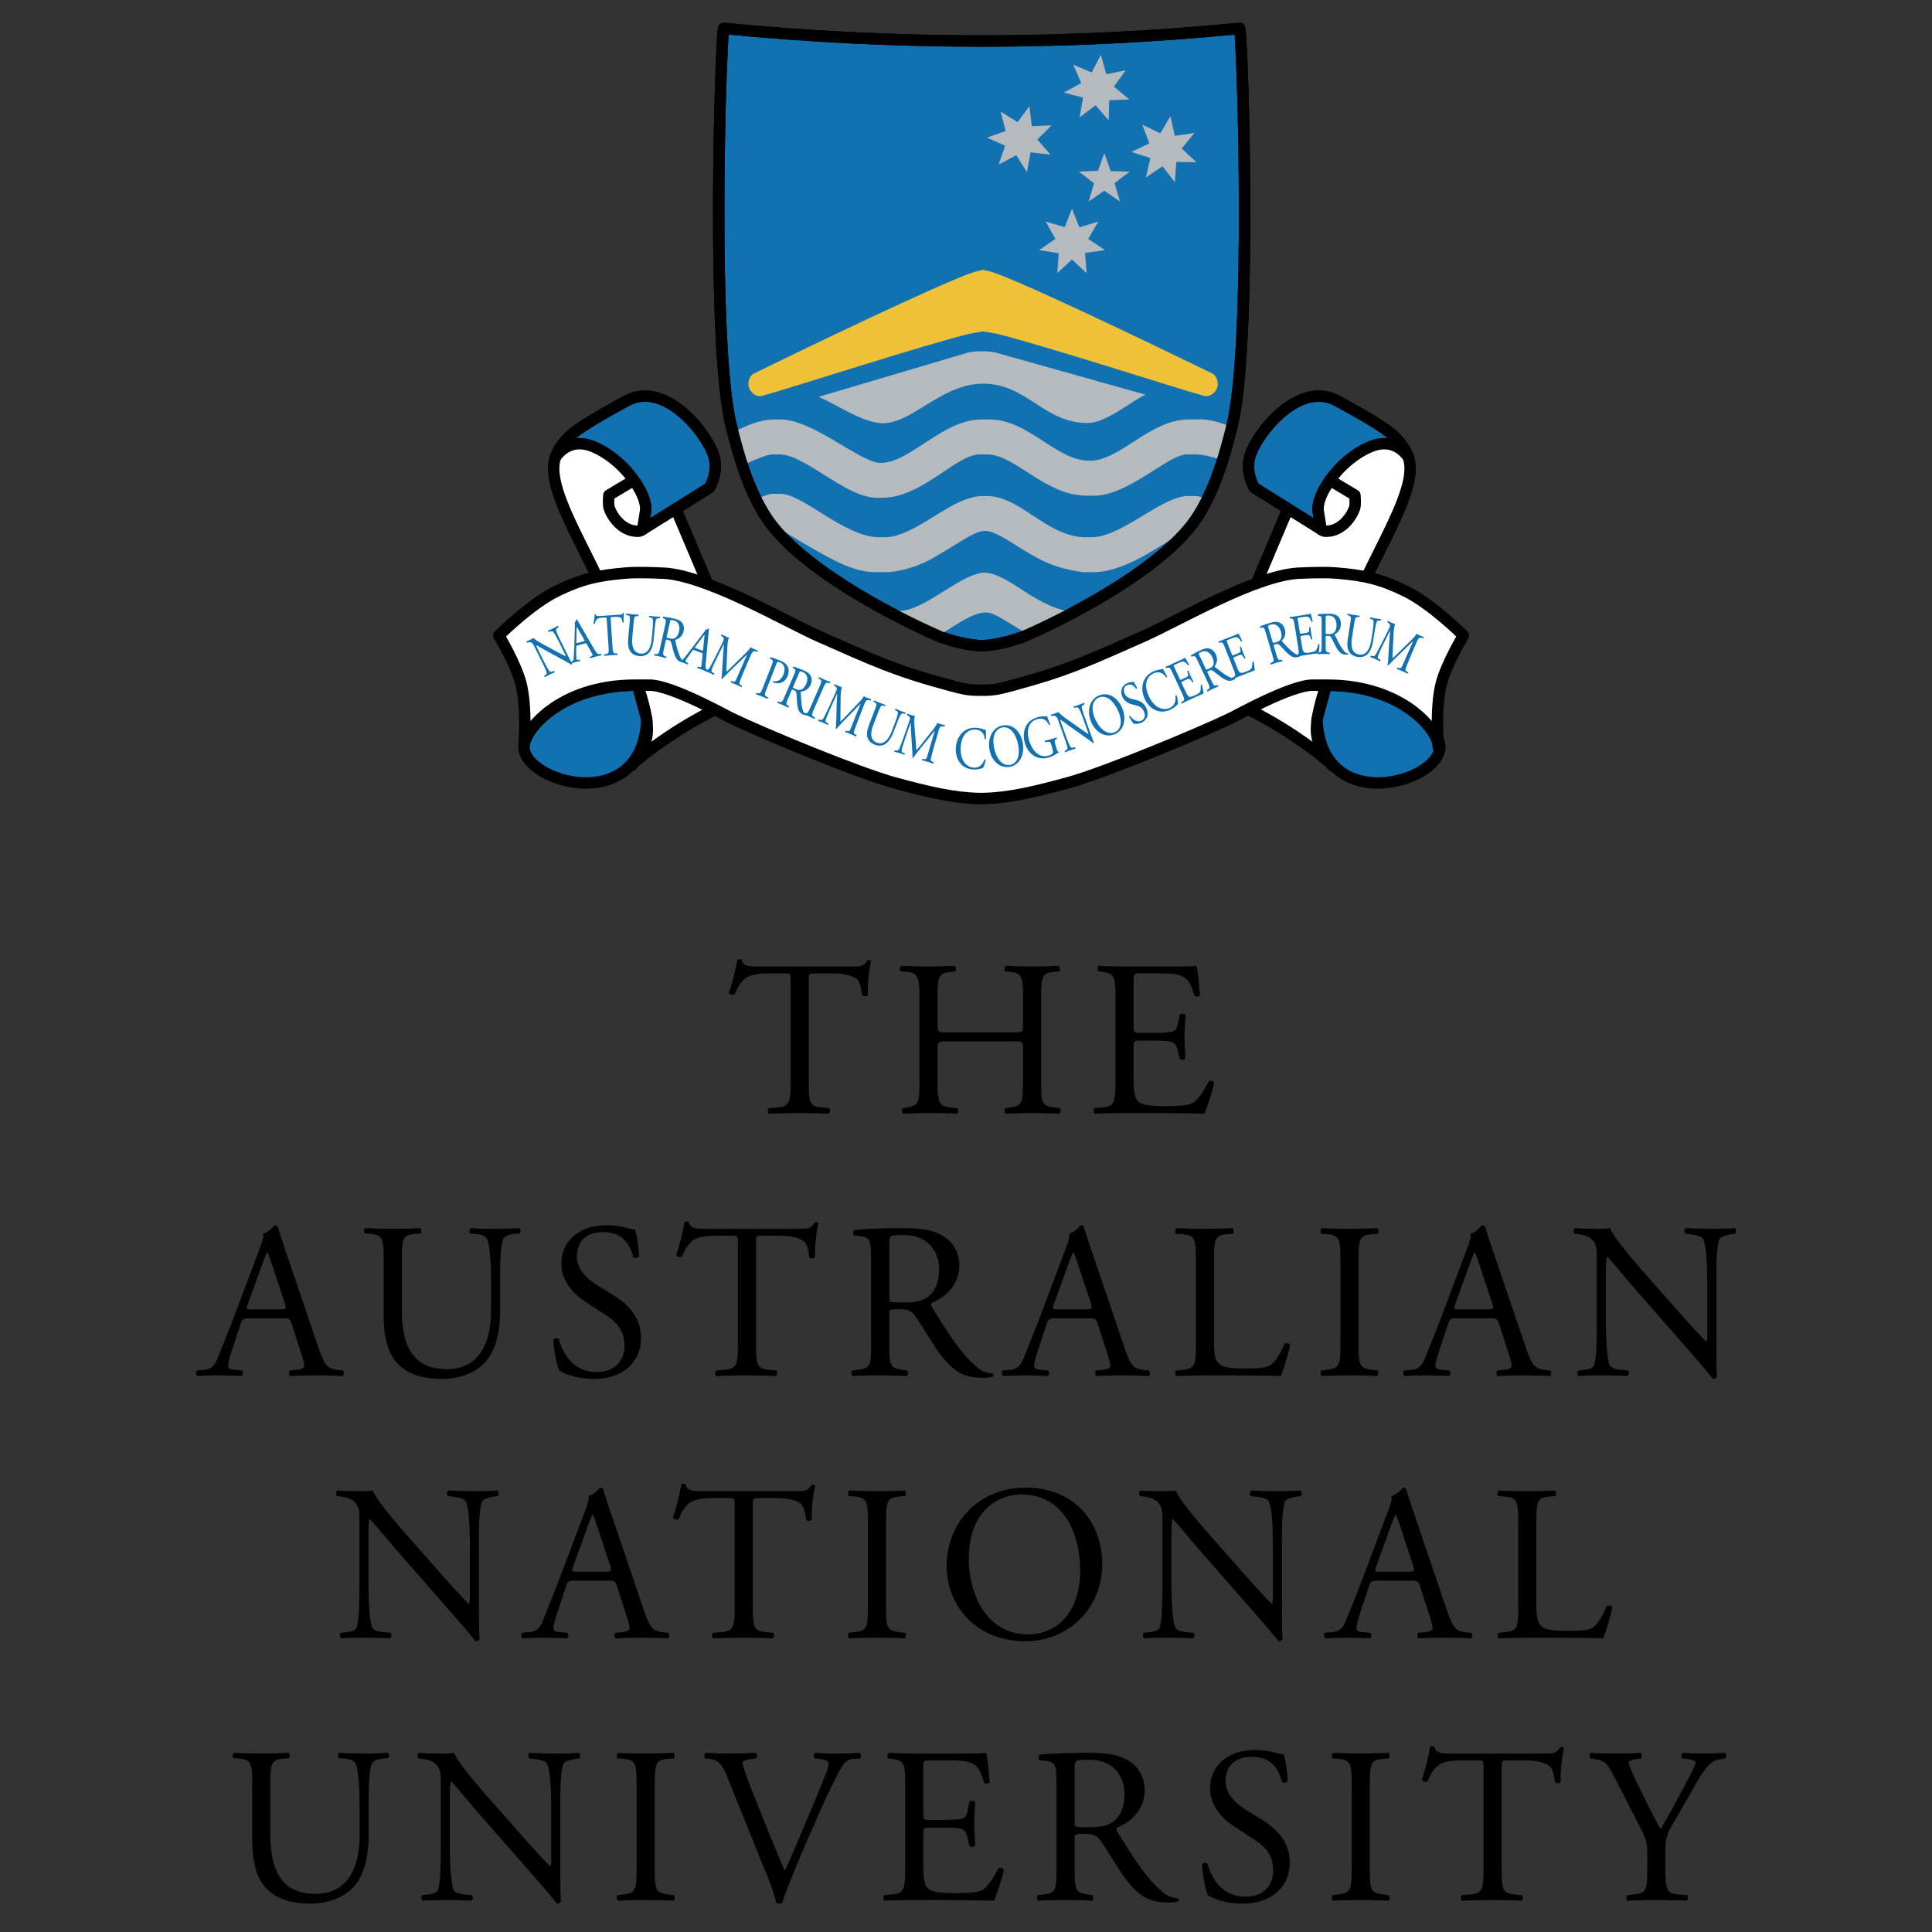 <svg xmlns="http://www.w3.org/2000/svg" width="2500" height="2500" viewBox="0 0 192.756 192.756"><rect x="0" y="0" width="192.756" height="192.756" fill="#333333" stroke="none"/><path fill-rule="evenodd" clip-rule="evenodd" fill="#fff" fill-opacity="0" d="M0 0h192.756v192.756H0V0z"/><path d="M80.696 107.725c0 2.326.044 2.637 1.325 2.77l.707.066c.132.088.088.486-.044.553-1.258-.043-2.009-.066-2.893-.066s-1.657.023-3.07.066c-.132-.066-.176-.443 0-.553l.796-.066c1.258-.111 1.369-.443 1.369-2.77v-9.9c0-.688 0-.709-.663-.709h-1.215c-.949 0-2.164.045-2.716.553-.53.488-.751.977-.994 1.529-.177.133-.486.021-.575-.156.354-.996.686-2.413.839-3.298.066-.045.354-.066.42 0 .132.708.861.685 1.877.685h8.943c1.192 0 1.391-.043 1.722-.619.11-.045.354-.022.397.065-.243.909-.397 2.702-.331 3.368-.088.176-.463.176-.574.045-.067-.555-.221-1.375-.552-1.619-.508-.375-1.347-.553-2.562-.553h-1.568c-.663 0-.641.021-.641.754v9.855h.003zM94.648 103.893c-1.06 0-1.104.045-1.104.709v3.123c0 2.326.11 2.637 1.347 2.77l.641.066c.133.088.088.486-.044.553a73.919 73.919 0 0 0-2.805-.066c-.95 0-1.7.045-2.561.066-.133-.066-.177-.42-.044-.553l.375-.066c1.237-.221 1.28-.443 1.28-2.77V99.75c0-2.324-.154-2.701-1.302-2.789l-.574-.045c-.133-.09-.089-.488.044-.553 1.082.021 1.832.064 2.782.064.862 0 1.613-.021 2.562-.064.132.064.177.463.044.553l-.419.045c-1.281.133-1.325.465-1.325 2.789v2.549c0 .686.044.709 1.104.709h6.314c1.061 0 1.105-.023 1.105-.709V99.75c0-2.324-.045-2.656-1.348-2.789l-.42-.045c-.133-.09-.088-.488.045-.553a58.96 58.96 0 0 0 2.672.064c.861 0 1.611-.021 2.605-.064.133.064.176.463.043.553l-.463.045c-1.281.133-1.324.465-1.324 2.789v7.975c0 2.326.043 2.613 1.324 2.77l.531.066c.131.088.088.486-.045.553a62.395 62.395 0 0 0-2.672-.066c-.906 0-1.701.023-2.672.066-.133-.066-.178-.42-.045-.553l.42-.066c1.348-.178 1.303-.443 1.348-2.77v-3.123c0-.664-.045-.709-1.105-.709h-6.314zM111.293 99.75c0-2.303-.043-2.635-1.348-2.789l-.352-.045c-.133-.09-.09-.488.043-.553a54.04 54.04 0 0 0 2.605.064h4.152c1.414 0 2.717 0 2.98-.064.133.375.266 1.971.354 2.945-.088.133-.441.178-.553.043-.33-1.041-.529-1.816-1.678-2.104-.463-.111-1.17-.133-2.141-.133h-1.59c-.664 0-.664.045-.664.887v4.43c0 .619.066.619.729.619h1.281c.928 0 1.611-.043 1.877-.133.266-.088.42-.221.529-.775l.178-.908c.111-.133.486-.133.574.023 0 .531-.088 1.395-.088 2.236 0 .797.088 1.641.088 2.127-.088.154-.463.154-.574.021l-.199-.863c-.088-.398-.242-.73-.684-.842-.311-.088-.84-.111-1.701-.111h-1.281c-.662 0-.729.023-.729.598v3.123c0 1.174.066 1.928.42 2.305.266.266.729.51 2.672.51 1.701 0 2.342-.088 2.826-.332.398-.223.994-.998 1.568-2.148.154-.111.463-.045.553.154-.154.775-.707 2.48-.994 3.078a273.18 273.18 0 0 0-5.918-.066h-1.988c-.949 0-1.699.023-3.002.066-.133-.066-.178-.42-.045-.553l.729-.066c1.26-.111 1.369-.443 1.369-2.77V99.75h.002zM29.099 132.082c-.155-.488-.244-.553-.906-.553h-3.335c-.552 0-.685.064-.838.529l-.773 2.326c-.331.998-.485 1.596-.485 1.84 0 .266.11.398.64.441l.729.066c.154.111.154.465-.044.555-.574-.045-1.259-.045-2.297-.066-.729 0-1.523.045-2.12.066-.132-.09-.176-.443-.044-.555l.729-.066c.53-.043 1.016-.287 1.325-1.084.397-1.02 1.016-2.459 1.943-4.939l2.252-5.98c.309-.797.442-1.219.375-1.572.53-.156.906-.555 1.148-.842.132 0 .287.043.331.199.288.975.641 1.992.972 2.967l3.025 8.904c.64 1.906.927 2.238 1.877 2.348l.597.066c.154.111.11.465 0 .555a50.486 50.486 0 0 0-2.673-.066c-1.06 0-1.898.045-2.539.066-.176-.09-.199-.443-.044-.555l.64-.066c.463-.043.772-.176.772-.398 0-.244-.11-.641-.287-1.174l-.97-3.012zm-4.373-1.971c-.177.508-.155.531.464.531h2.716c.641 0 .685-.09.485-.688l-1.192-3.609c-.177-.531-.375-1.131-.508-1.396h-.044c-.066.111-.287.643-.53 1.307l-1.391 3.855zM48.993 128.162c0-1.375-.044-3.922-.42-4.586-.154-.266-.552-.42-1.104-.465l-.552-.045c-.132-.154-.088-.441.044-.531.839.045 1.656.066 2.518.066.927 0 1.523-.021 2.318-.066.177.111.155.398.044.531l-.53.045c-.552.045-.994.244-1.104.531-.332.73-.31 3.279-.31 4.52v2.502c0 1.928-.309 3.965-1.546 5.295-.949 1.041-2.583 1.615-4.218 1.615-1.523 0-3.047-.287-4.129-1.217-1.17-.975-1.722-2.592-1.722-5.229v-5.227c0-2.305-.044-2.68-1.325-2.791l-.552-.045c-.132-.088-.088-.465.044-.531 1.104.045 1.855.066 2.738.066.905 0 1.634-.021 2.717-.066.132.066.176.443.043.531l-.529.045c-1.281.111-1.326.486-1.326 2.791v4.783c0 3.568 1.104 5.916 4.483 5.916 3.201 0 4.416-2.525 4.416-5.893v-2.545h.002zM59.255 137.574c-1.855 0-3.025-.574-3.445-.818-.265-.488-.552-2.061-.596-3.102.11-.154.441-.199.529-.066.331 1.129 1.237 3.301 3.799 3.301 1.854 0 2.76-1.219 2.76-2.547 0-.975-.198-2.061-1.811-3.102l-2.098-1.373c-1.104-.73-2.384-1.994-2.384-3.811 0-2.104 1.634-3.809 4.504-3.809.685 0 1.48.109 2.054.287.288.066.596.133.773.133.199.531.397 1.771.397 2.703-.088.133-.441.199-.552.066-.288-1.064-.884-2.504-3.004-2.504-2.164 0-2.627 1.439-2.627 2.459 0 1.285 1.06 2.193 1.877 2.725l1.766 1.107c1.392.863 2.761 2.148 2.761 4.252 0 2.439-1.832 4.099-4.703 4.099zM75.434 133.898c0 2.326.045 2.635 1.325 2.768l.707.066c.132.09.088.488-.045.555a75.845 75.845 0 0 0-2.893-.066c-.883 0-1.656.021-3.069.066-.133-.066-.176-.443 0-.555l.795-.066c1.259-.109 1.369-.441 1.369-2.768v-9.9c0-.688 0-.709-.663-.709h-1.214c-.949 0-2.164.045-2.716.553-.531.488-.751.975-.994 1.529-.177.133-.485.021-.574-.156.354-.996.685-2.414.839-3.299.066-.045.353-.068.419 0 .132.709.861.686 1.877.686h8.943c1.192 0 1.392-.045 1.723-.619.11-.045.354-.023.397.066-.243.908-.397 2.701-.331 3.365-.089.178-.464.178-.574.045-.066-.555-.221-1.373-.552-1.617-.508-.377-1.347-.553-2.562-.553h-1.567c-.663 0-.641.021-.641.752v9.857h.001zM86.913 125.947c0-2.105-.066-2.482-.972-2.592l-.707-.09c-.154-.109-.154-.465.022-.553 1.237-.111 2.76-.178 4.925-.178 1.369 0 2.672.111 3.688.664 1.06.555 1.833 1.551 1.833 3.102 0 2.104-1.656 3.256-2.761 3.699-.11.133 0 .355.111.531 1.766 2.857 2.936 4.629 4.438 5.893.375.332.928.576 1.523.619.109.045.133.223.021.311-.199.066-.551.111-.971.111-1.877 0-3.003-.555-4.571-2.791-.574-.82-1.48-2.348-2.165-3.346-.331-.486-.685-.709-1.567-.709-.994 0-1.038.023-1.038.488v2.791c0 2.326.043 2.592 1.324 2.768l.464.066c.132.111.088.488-.044.555a54.51 54.51 0 0 0-5.388 0c-.132-.066-.177-.398-.044-.555l.552-.066c1.281-.154 1.325-.441 1.325-2.768v-7.95h.002zm1.811 3.166c0 .398 0 .643.066.732.066.066.397.109 1.523.109.795 0 1.634-.088 2.275-.576.596-.465 1.104-1.24 1.104-2.746 0-1.75-1.082-3.41-3.533-3.41-1.369 0-1.435.088-1.435.709v5.182zM109.518 132.082c-.154-.488-.244-.553-.906-.553h-3.334c-.553 0-.684.064-.84.529l-.771 2.326c-.332.998-.486 1.596-.486 1.84 0 .266.111.398.641.441l.729.066c.154.111.154.465-.045.555-.574-.045-1.258-.045-2.295-.066-.73 0-1.525.045-2.121.066-.133-.09-.176-.443-.045-.555l.73-.066c.529-.043 1.016-.287 1.324-1.084.396-1.02 1.016-2.459 1.943-4.939l2.252-5.98c.309-.797.441-1.219.377-1.572.529-.156.904-.555 1.146-.842.133 0 .287.043.332.199.287.975.641 1.992.973 2.967l3.023 8.904c.641 1.906.928 2.238 1.877 2.348l.598.066c.154.111.109.465 0 .555a50.528 50.528 0 0 0-2.672-.066c-1.061 0-1.9.045-2.541.066-.176-.09-.197-.443-.043-.555l.641-.066c.463-.043.773-.176.773-.398 0-.244-.111-.641-.289-1.174l-.971-3.012zm-4.373-1.971c-.176.508-.154.531.465.531h2.715c.641 0 .686-.09.486-.688l-1.191-3.609c-.178-.531-.377-1.131-.508-1.396h-.045c-.066.111-.287.643-.529 1.307l-1.393 3.855zM119.314 125.924c0-2.326-.043-2.68-1.434-2.791l-.553-.043c-.133-.09-.088-.488.043-.555 1.238.045 1.988.066 2.871.066.861 0 1.613-.021 2.717-.066.133.066.176.465.045.555l-.531.043c-1.303.111-1.348.465-1.348 2.791v7.709c0 1.395.066 1.971.465 2.391.242.244.662.51 2.406.51 1.877 0 2.342-.088 2.695-.287.441-.266 1.016-1.062 1.457-2.193.133-.111.551-.021.551.133 0 .244-.617 2.504-.926 3.102-1.127-.045-3.225-.066-5.5-.066h-2.031c-.928 0-1.633.021-2.871.066-.131-.066-.176-.42-.043-.555l.662-.066c1.281-.133 1.324-.441 1.324-2.768v-7.976h.001zM133.732 125.969c0-2.348-.045-2.725-1.348-2.836l-.553-.043c-.131-.09-.088-.488.045-.555 1.105.045 1.855.066 2.783.066.883 0 1.635-.021 2.738-.066.133.066.176.465.043.555l-.551.043c-1.303.111-1.348.488-1.348 2.836v7.885c0 2.348.045 2.658 1.348 2.812l.551.066c.133.09.09.488-.043.555a62.817 62.817 0 0 0-2.738-.066c-.928 0-1.678.021-2.783.066-.133-.066-.176-.42-.045-.555l.553-.066c1.303-.154 1.348-.465 1.348-2.812v-7.885zM149.562 132.082c-.156-.488-.244-.553-.906-.553h-3.334c-.553 0-.686.064-.84.529l-.773 2.326c-.33.998-.484 1.596-.484 1.84 0 .266.109.398.641.441l.729.066c.154.111.154.465-.045.555-.574-.045-1.258-.045-2.297-.066-.729 0-1.523.045-2.119.066-.133-.09-.178-.443-.045-.555l.729-.066c.531-.043 1.016-.287 1.326-1.084.396-1.02 1.016-2.459 1.943-4.939l2.252-5.98c.309-.797.441-1.219.375-1.572.529-.156.906-.555 1.148-.842.133 0 .287.043.332.199.285.975.639 1.992.971 2.967l3.025 8.904c.641 1.906.928 2.238 1.877 2.348l.596.066c.156.111.111.465 0 .555a50.42 50.42 0 0 0-2.672-.066c-1.061 0-1.898.045-2.539.066-.178-.09-.199-.443-.045-.555l.641-.066c.465-.043.773-.176.773-.398 0-.244-.111-.641-.287-1.174l-.972-3.012zm-4.373-1.971c-.178.508-.154.531.463.531h2.717c.641 0 .684-.09.486-.688l-1.193-3.609c-.176-.531-.375-1.131-.508-1.396h-.043c-.066.111-.289.643-.531 1.307l-1.391 3.855zM171.24 133.455c0 .664 0 3.301.066 3.877-.045.133-.178.242-.42.242-.266-.377-.906-1.15-2.826-3.344l-5.123-5.848c-.598-.688-2.1-2.502-2.562-2.99h-.043c-.09.266-.111.775-.111 1.439v4.83c0 1.041.045 3.92.396 4.584.156.244.574.377 1.127.42l.686.066c.131.178.109.443-.045.555a54.931 54.931 0 0 0-2.584-.066c-.928 0-1.523.021-2.297.066-.154-.111-.176-.42-.043-.555l.596-.066c.508-.043.861-.199.971-.441.311-.797.287-3.5.287-4.562v-6.402c0-.621-.021-1.086-.484-1.596-.311-.309-.84-.465-1.369-.531l-.377-.043c-.131-.133-.131-.465.045-.555.928.066 2.098.066 2.496.066a7.03 7.03 0 0 0 1.016-.066c.441 1.129 3.068 4.055 3.775 4.873l2.143 2.414c1.502 1.729 2.605 2.945 3.643 4.01h.045c.088-.111.088-.465.088-.93v-4.74c0-1.041-.021-3.922-.441-4.586-.133-.199-.486-.332-1.369-.443l-.375-.043c-.154-.133-.133-.488.043-.555 1.018.045 1.768.066 2.607.066.949 0 1.523-.021 2.273-.066.178.111.178.422.045.555l-.309.043c-.707.111-1.148.289-1.236.465-.377.799-.332 3.545-.332 4.564v5.293h-.002zM47.782 159.629c0 .664 0 3.301.067 3.875-.044.133-.177.244-.42.244-.265-.375-.905-1.152-2.827-3.344l-5.123-5.848c-.597-.688-2.098-2.504-2.562-2.99h-.044c-.088.266-.11.775-.11 1.439v4.828c0 1.041.044 3.92.398 4.586.154.244.574.377 1.126.42l.685.066c.132.178.11.443-.044.555a54.898 54.898 0 0 0-2.584-.066c-.928 0-1.523.021-2.296.066-.155-.111-.177-.422-.044-.555l.597-.066c.508-.043.86-.199.971-.443.31-.797.288-3.498.288-4.562v-6.4c0-.621-.022-1.086-.486-1.596-.309-.309-.839-.465-1.369-.531l-.375-.045c-.133-.133-.133-.465.044-.553.928.066 2.098.066 2.495.066.353 0 .729-.023 1.016-.066.441 1.129 3.069 4.053 3.776 4.873l2.142 2.414c1.501 1.729 2.606 2.945 3.644 4.01h.044c.088-.111.088-.467.088-.932v-4.738c0-1.043-.022-3.922-.442-4.586-.132-.199-.485-.332-1.369-.443l-.376-.045c-.154-.133-.132-.486.045-.553 1.016.043 1.767.066 2.605.066.95 0 1.524-.023 2.274-.066.177.111.177.42.044.553l-.309.045c-.707.111-1.148.287-1.237.465-.375.799-.332 3.545-.332 4.564v5.293zM61.558 158.256c-.154-.488-.243-.555-.905-.555h-3.334c-.552 0-.684.066-.839.531l-.773 2.326c-.331.996-.485 1.596-.485 1.838 0 .268.11.4.64.443l.729.066c.155.111.155.467-.044.555-.574-.045-1.258-.045-2.296-.066-.729 0-1.524.043-2.12.066-.132-.088-.177-.443-.044-.555l.729-.066c.53-.043 1.016-.287 1.325-1.086.397-1.018 1.016-2.457 1.943-4.939l2.252-5.98c.309-.797.442-1.217.376-1.572.529-.154.905-.553 1.148-.842.132 0 .287.045.332.199.286.975.641 1.994.972 2.969l3.025 8.904c.64 1.904.927 2.238 1.877 2.348l.596.066c.154.111.11.467 0 .555a50.474 50.474 0 0 0-2.672-.066c-1.06 0-1.899.043-2.54.066-.177-.088-.199-.443-.044-.555l.64-.066c.464-.043.773-.176.773-.398 0-.244-.11-.643-.288-1.174l-.973-3.012zm-4.372-1.973c-.177.51-.155.531.464.531h2.715c.641 0 .686-.088.486-.686l-1.192-3.611c-.177-.531-.375-1.129-.508-1.395h-.044c-.066.111-.287.643-.53 1.307l-1.391 3.854zM75.113 160.072c0 2.324.044 2.635 1.325 2.768l.707.066c.133.09.089.488-.044.555a75.888 75.888 0 0 0-2.893-.066c-.884 0-1.656.021-3.07.066-.132-.066-.177-.443 0-.555l.795-.066c1.259-.109 1.369-.443 1.369-2.768v-9.902c0-.686 0-.709-.662-.709h-1.215c-.95 0-2.164.045-2.716.555-.53.486-.75.975-.993 1.529-.177.131-.486.021-.574-.156.353-.996.685-2.414.839-3.301.066-.043.353-.066.419 0 .132.709.861.688 1.877.688h8.943c1.193 0 1.391-.045 1.723-.621.11-.043.354-.021.397.066-.243.908-.397 2.703-.331 3.367-.088.178-.464.178-.574.045-.066-.555-.221-1.373-.552-1.617-.508-.377-1.347-.555-2.562-.555h-1.568c-.662 0-.641.023-.641.754v9.857h.001zM86.592 152.143c0-2.348-.044-2.725-1.347-2.836l-.552-.045c-.132-.088-.088-.486.044-.553 1.104.043 1.855.066 2.783.066.883 0 1.634-.023 2.738-.066.132.066.176.465.044.553l-.552.045c-1.303.111-1.347.488-1.347 2.836v7.885c0 2.348.044 2.658 1.347 2.812l.552.066c.132.09.088.488-.044.555a62.817 62.817 0 0 0-2.738-.066c-.928 0-1.678.021-2.783.066-.132-.066-.176-.422-.044-.555l.552-.066c1.303-.154 1.347-.465 1.347-2.812v-7.885zM94.45 156.24c0-4.43 3.312-7.82 7.861-7.82 5.102 0 7.662 3.699 7.662 7.598 0 4.475-3.4 7.73-7.662 7.73-4.903 0-7.861-3.521-7.861-7.508zm13.316.465c0-3.654-1.613-7.598-5.83-7.598-2.297 0-5.278 1.572-5.278 6.424 0 3.277 1.591 7.531 5.94 7.531 2.65 0 5.168-1.994 5.168-6.357zM127.898 159.629c0 .664 0 3.301.066 3.875-.043.133-.176.244-.42.244-.264-.375-.904-1.152-2.826-3.344l-5.123-5.848c-.596-.688-2.098-2.504-2.561-2.99h-.045c-.088.266-.109.775-.109 1.439v4.828c0 1.041.043 3.92.396 4.586.154.244.574.377 1.127.42l.684.066c.133.178.111.443-.043.555a54.931 54.931 0 0 0-2.584-.066c-.928 0-1.523.021-2.297.066-.154-.111-.176-.422-.045-.555l.598-.066c.508-.043.861-.199.971-.443.309-.797.287-3.498.287-4.562v-6.4c0-.621-.021-1.086-.484-1.596-.311-.309-.84-.465-1.371-.531l-.375-.045c-.133-.133-.133-.465.045-.553.928.066 2.098.066 2.494.066.354 0 .73-.023 1.016-.066.441 1.129 3.07 4.053 3.777 4.873l2.141 2.414c1.502 1.729 2.607 2.945 3.645 4.01h.045c.088-.111.088-.467.088-.932v-4.738c0-1.043-.023-3.922-.441-4.586-.133-.199-.486-.332-1.369-.443l-.375-.045c-.156-.133-.133-.486.043-.553 1.016.043 1.768.066 2.605.066.949 0 1.523-.023 2.275-.066.176.111.176.42.043.553l-.309.045c-.707.111-1.148.287-1.236.465-.375.799-.332 3.545-.332 4.564v5.293h-.001zM141.676 158.256c-.156-.488-.244-.555-.906-.555h-3.334c-.553 0-.686.066-.84.531l-.771 2.326c-.332.996-.486 1.596-.486 1.838 0 .268.109.4.641.443l.729.066c.154.111.154.467-.045.555-.574-.045-1.26-.045-2.297-.066-.729 0-1.523.043-2.119.066-.133-.088-.178-.443-.045-.555l.729-.066c.531-.043 1.016-.287 1.326-1.086.396-1.018 1.016-2.457 1.943-4.939l2.252-5.98c.309-.797.441-1.217.375-1.572.529-.154.906-.553 1.148-.842.133 0 .287.045.332.199.287.975.641 1.994.971 2.969l3.025 8.904c.641 1.904.928 2.238 1.877 2.348l.596.066c.156.111.111.467 0 .555a50.42 50.42 0 0 0-2.672-.066c-1.059 0-1.898.043-2.539.066-.176-.088-.199-.443-.045-.555l.641-.066c.465-.043.773-.176.773-.398 0-.244-.111-.643-.287-1.174l-.972-3.012zm-4.373-1.973c-.176.51-.154.531.463.531h2.717c.641 0 .684-.088.486-.686l-1.193-3.611c-.176-.531-.375-1.129-.508-1.395h-.043c-.066.111-.287.643-.531 1.307l-1.391 3.854zM151.473 152.098c0-2.326-.045-2.68-1.436-2.791l-.551-.045c-.133-.088-.09-.486.043-.553 1.236.043 1.988.066 2.871.066.861 0 1.611-.023 2.717-.066.131.066.176.465.043.553l-.529.045c-1.303.111-1.348.465-1.348 2.791v7.709c0 1.395.066 1.971.465 2.391.242.244.662.51 2.406.51 1.877 0 2.34-.088 2.693-.287.441-.266 1.016-1.062 1.457-2.193.133-.111.553-.021.553.133 0 .244-.617 2.504-.928 3.102-1.125-.045-3.223-.066-5.498-.066H152.4c-.928 0-1.635.021-2.871.066-.133-.066-.176-.422-.043-.555l.662-.066c1.279-.133 1.324-.443 1.324-2.768v-7.976h.001zM35.877 180.508c0-1.373-.044-3.92-.419-4.584-.155-.266-.552-.422-1.104-.467l-.552-.043c-.132-.154-.088-.443.043-.531.84.043 1.656.066 2.518.066.927 0 1.524-.023 2.319-.066.177.109.154.398.044.531l-.53.043c-.552.045-.993.244-1.104.533-.332.73-.31 3.277-.31 4.518v2.504c0 1.926-.309 3.963-1.545 5.293-.95 1.041-2.584 1.617-4.218 1.617-1.524 0-3.047-.289-4.13-1.219-1.17-.975-1.722-2.592-1.722-5.227v-5.229c0-2.303-.044-2.68-1.325-2.791l-.552-.043c-.133-.09-.088-.465.044-.531a66.15 66.15 0 0 0 2.738.066c.905 0 1.634-.023 2.716-.066.132.066.176.441.044.531l-.53.043c-1.281.111-1.325.488-1.325 2.791v4.785c0 3.566 1.104 5.914 4.483 5.914 3.202 0 4.417-2.525 4.417-5.893v-2.545zM55.9 185.801c0 .666 0 3.303.066 3.877-.044.133-.177.244-.419.244-.265-.377-.905-1.152-2.827-3.344l-5.123-5.848c-.597-.688-2.098-2.504-2.562-2.992h-.044c-.088.268-.11.777-.11 1.441v4.828c0 1.041.044 3.92.398 4.586.155.242.574.375 1.126.42l.685.066c.132.178.11.443-.044.553a57.75 57.75 0 0 0-2.584-.066c-.928 0-1.523.023-2.297.066-.154-.109-.176-.42-.044-.553l.597-.066c.507-.045.86-.199.971-.443.309-.797.288-3.5.288-4.562v-6.402c0-.619-.022-1.084-.486-1.594-.309-.311-.839-.465-1.369-.531l-.375-.045c-.133-.133-.133-.465.044-.553.928.066 2.098.066 2.495.066.353 0 .729-.023 1.016-.066.442 1.129 3.069 4.053 3.776 4.873l2.142 2.414c1.501 1.727 2.606 2.945 3.644 4.008h.044c.088-.109.088-.465.088-.93v-4.74c0-1.041-.021-3.92-.442-4.584-.132-.201-.485-.332-1.369-.443l-.376-.045c-.154-.133-.132-.486.045-.553 1.016.043 1.767.066 2.605.066.949 0 1.524-.023 2.274-.066.177.109.177.42.044.553l-.31.045c-.706.111-1.148.287-1.236.465-.375.797-.332 3.543-.332 4.562v5.293h.001zM63.515 178.314c0-2.348-.044-2.723-1.347-2.834l-.552-.045c-.133-.088-.088-.486.044-.553 1.104.043 1.855.066 2.783.066.883 0 1.634-.023 2.738-.066.132.066.176.465.044.553l-.552.045c-1.303.111-1.347.486-1.347 2.834v7.887c0 2.348.044 2.658 1.347 2.812l.552.066c.132.088.088.486-.044.553a66.15 66.15 0 0 0-2.738-.066c-.928 0-1.679.023-2.783.066-.132-.066-.177-.42-.044-.553l.552-.066c1.303-.154 1.347-.465 1.347-2.812v-7.887zM72.564 177.297c-.508-1.24-.839-1.705-1.789-1.816l-.397-.045c-.155-.133-.133-.443.044-.553.64.043 1.347.066 2.296.066.972 0 1.744-.023 2.672-.066.155.088.199.42.044.553l-.332.045c-.839.111-1.016.242-1.038.42.043.223.419 1.418 1.104 3.102 1.016 2.57 2.032 5.117 3.136 7.641.684-1.461 1.634-3.742 2.12-4.916.663-1.506 1.678-4.01 2.054-4.961.176-.465.198-.709.198-.865 0-.154-.221-.332-.994-.42l-.397-.045c-.155-.133-.11-.465.043-.553a35.53 35.53 0 0 0 2.297.066 35.6 35.6 0 0 0 2.142-.066c.155.088.155.441.044.553l-.662.045c-.53.043-.861.311-1.148.775-.618 1.041-1.479 2.834-2.473 5.094l-1.193 2.725c-.883 2.037-1.921 4.607-2.297 5.781a.435.435 0 0 1-.242.066.87.87 0 0 1-.332-.066 22.054 22.054 0 0 0-1.016-2.945l-3.884-9.615zM90.311 178.271c0-2.305-.044-2.637-1.347-2.791l-.354-.045c-.132-.088-.088-.486.045-.553.949.043 1.7.066 2.605.066h4.151c1.413 0 2.716 0 2.98-.066.133.377.266 1.971.354 2.945-.088.133-.441.178-.551.045-.332-1.041-.531-1.816-1.679-2.105-.464-.109-1.17-.133-2.141-.133h-1.59c-.662 0-.662.045-.662.887v4.43c0 .621.066.621.729.621h1.281c.927 0 1.611-.045 1.876-.133.265-.09.42-.223.53-.777l.176-.906c.111-.135.487-.135.575.021 0 .531-.088 1.395-.088 2.236 0 .799.088 1.641.088 2.127-.088.154-.463.154-.575.021l-.198-.863c-.088-.398-.243-.73-.684-.842-.309-.088-.839-.111-1.7-.111h-1.281c-.663 0-.729.023-.729.6v3.123c0 1.174.066 1.926.419 2.303.266.266.729.51 2.672.51 1.7 0 2.341-.088 2.826-.332.398-.223.994-.996 1.568-2.148.154-.111.465-.045.553.154-.154.775-.707 2.48-.994 3.078a273.017 273.017 0 0 0-5.917-.066h-1.987c-.95 0-1.701.023-3.003.066-.132-.066-.177-.42-.044-.553l.729-.066c1.259-.111 1.369-.443 1.369-2.77v-7.973h-.002zM105.412 178.293c0-2.104-.066-2.48-.971-2.592l-.707-.088c-.154-.111-.154-.465.023-.555 1.234-.109 2.76-.176 4.924-.176 1.369 0 2.672.109 3.688.664 1.061.553 1.832 1.551 1.832 3.1 0 2.105-1.656 3.258-2.76 3.699-.109.133 0 .355.111.531 1.766 2.857 2.936 4.631 4.438 5.893.375.334.928.576 1.523.621.111.045.133.221.023.309-.199.068-.553.111-.973.111-1.877 0-3.004-.553-4.57-2.791-.574-.818-1.48-2.348-2.166-3.344-.33-.488-.684-.709-1.566-.709-.994 0-1.037.021-1.037.488v2.789c0 2.326.043 2.592 1.324 2.77l.463.066c.133.111.088.486-.043.553a57.225 57.225 0 0 0-2.629-.066c-.928 0-1.723.023-2.76.066-.133-.066-.176-.398-.043-.553l.551-.066c1.281-.154 1.324-.443 1.324-2.77v-7.95h.001zm1.813 3.168c0 .398 0 .643.064.73.066.066.398.111 1.523.111.795 0 1.635-.09 2.275-.576.596-.465 1.104-1.24 1.104-2.746 0-1.75-1.082-3.412-3.533-3.412-1.369 0-1.434.09-1.434.709v5.184h.001zM123.977 189.922c-1.855 0-3.025-.576-3.445-.818-.264-.488-.551-2.061-.596-3.102.111-.156.441-.201.529-.066.332 1.129 1.238 3.299 3.799 3.299 1.855 0 2.76-1.217 2.76-2.547 0-.975-.197-2.059-1.811-3.1l-2.098-1.375c-1.104-.73-2.385-1.992-2.385-3.809 0-2.104 1.635-3.811 4.506-3.811.684 0 1.479.111 2.053.289.287.066.596.133.773.133.199.531.396 1.771.396 2.701-.088.133-.441.199-.551.066-.287-1.062-.885-2.502-3.004-2.502-2.164 0-2.627 1.439-2.627 2.457 0 1.285 1.059 2.193 1.877 2.725l1.766 1.109c1.391.863 2.76 2.146 2.76 4.252.001 2.437-1.831 4.099-4.702 4.099zM134.855 178.314c0-2.348-.043-2.723-1.346-2.834l-.553-.045c-.133-.088-.088-.486.045-.553 1.104.043 1.854.066 2.781.066.883 0 1.635-.023 2.738-.066.133.066.178.465.045.553l-.553.045c-1.303.111-1.348.486-1.348 2.834v7.887c0 2.348.045 2.658 1.348 2.812l.553.066c.133.088.088.486-.045.553a66.15 66.15 0 0 0-2.738-.066c-.928 0-1.678.023-2.781.066-.133-.066-.178-.42-.045-.553l.553-.066c1.303-.154 1.346-.465 1.346-2.812v-7.887zM149.824 186.244c0 2.326.045 2.637 1.324 2.77l.707.066c.133.088.088.486-.045.553a80.196 80.196 0 0 0-2.893-.066c-.883 0-1.656.023-3.068.066-.133-.066-.176-.441 0-.553l.795-.066c1.258-.111 1.369-.443 1.369-2.77v-9.9c0-.686 0-.709-.662-.709h-1.215c-.949 0-2.164.045-2.717.555-.529.486-.75.975-.994 1.527-.176.133-.484.021-.572-.154.354-.998.684-2.414.838-3.301.066-.045.354-.066.42 0 .133.709.861.688 1.877.688h8.943c1.191 0 1.391-.045 1.723-.621.111-.045.354-.021.396.066-.242.908-.396 2.703-.33 3.367-.088.178-.465.178-.574.045-.066-.555-.221-1.373-.553-1.617-.508-.377-1.348-.555-2.562-.555h-1.566c-.662 0-.641.023-.641.754v9.855zM166.16 186.201c0 2.369.133 2.725 1.324 2.812l.84.066c.133.133.088.486-.045.553a91.658 91.658 0 0 0-3.002-.066c-.928 0-1.723.023-2.893.066-.133-.066-.178-.42-.045-.553l.684-.066c1.281-.133 1.326-.443 1.326-2.812v-1.131c0-1.219-.066-1.506-.707-2.746l-2.605-5.094c-.752-1.463-1.082-1.572-1.744-1.684l-.619-.111c-.133-.154-.111-.465.045-.553.707.043 1.5.066 2.561.066 1.016 0 1.811-.023 2.363-.066.199.066.199.42.066.553l-.287.045c-.773.133-.928.221-.928.398 0 .221.574 1.484.686 1.705.816 1.639 1.633 3.389 2.494 4.918a81.65 81.65 0 0 0 2.076-3.744c.619-1.152 1.436-2.658 1.436-2.924 0-.133-.398-.287-.928-.354l-.396-.045c-.156-.154-.133-.465.043-.553.795.043 1.436.066 2.121.066.684 0 1.303-.023 2.053-.066.176.109.199.42.045.553l-.619.111c-1.148.176-1.811 1.594-2.916 3.5l-1.391 2.414c-.992 1.66-1.037 1.883-1.037 3.588v1.154h-.001z" fill-rule="evenodd" clip-rule="evenodd"/><path d="M97.936 64.424c1.102-.001 2.771-.452 2.787-.457l1.271-.4c5.283-2.294 14.439-7.178 17.535-12.107 1.727-2.75 2.576-5.746 3.377-8.9 2.027-7.981 1.09-38.049.779-39.726-8.594.838-17.201 1.258-25.746 1.258s-17.153-.42-25.746-1.258c-.311 1.677-1.248 31.745.779 39.726.801 3.154 1.65 6.15 3.377 8.9 3.096 4.929 12.251 9.812 17.534 12.107 0 0 1.123.352 1.271.4.016.005 1.686.456 2.788.457h-.006z" fill-rule="evenodd" clip-rule="evenodd" fill="#1272b1" stroke="#000" stroke-width="1.141" stroke-linecap="round" stroke-linejoin="round" stroke-miterlimit="2.613"/><path d="M67.425 50.753l3.357-2.102s.968-1.545.395-3.271c-.745-2.242-4.88-7.49-8.708-5.356-1.113.62-4.48 2.408-5.648 3.52-.681.646-1.215 1.479-1.425 2.122-1.234 3.784 5.138 11.682 7.175 19.543.468 1.803 2.765 6.881 1.762 8.894-1.362 2.731-1.435 2.294-1.435 2.294s3.549-3.264 9.032-5.889c3.355-1.606 2.206-.504 2.206-2.23 0-.047-1.274-4.672-1.274-4.672l-5.437-12.853z" fill-rule="evenodd" clip-rule="evenodd" fill="#fff" stroke="#000" stroke-width="1.141" stroke-linecap="round" stroke-linejoin="round" stroke-miterlimit="2.613"/><path d="M63.604 68.36c-7.572 0-11.291 4.35-11.328 6.151-.001 3.555 11.792 6.953 12.26-2.701l-.932-3.45zM59.171 44.553c3.124 1.273 5.483 4.818 5.232 6.471-.083.545-.286 1.8-.286 1.8l6.665-4.173s.968-1.545.395-3.271c-.745-2.242-4.88-7.49-8.708-5.356-1.113.62-4.48 2.408-5.648 3.52-.681.646-1.215 1.479-1.425 2.122 0-.001 1.202-2.162 3.775-1.113z" fill-rule="evenodd" clip-rule="evenodd" fill="#1272b1" stroke="#000" stroke-width="1.141" stroke-linecap="round" stroke-linejoin="round" stroke-miterlimit="2.613"/><path d="M63.221 47.924c.854 1.133 1.305 2.297 1.183 3.1-.083.545-.286 1.8-.286 1.8-.127.09-.25.171-.431.177-1.46.055-2.53-1.262-2.903-2.3-.129-.361-.036-1.294-.036-1.294l2.473-1.483zM128.502 50.753l-3.357-2.102s-.967-1.545-.395-3.271c.746-2.242 4.881-7.49 8.709-5.356 1.113.62 4.48 2.408 5.648 3.52.68.646 1.215 1.479 1.426 2.122 1.234 3.784-5.139 11.682-7.176 19.543-.467 1.803-2.766 6.881-1.762 8.894 1.361 2.731 1.434 2.294 1.434 2.294s-3.549-3.264-9.031-5.889c-3.355-1.606-2.207-.504-2.207-2.23 0-.047 1.275-4.672 1.275-4.672l5.436-12.853z" fill-rule="evenodd" clip-rule="evenodd" fill="#fff" stroke="#000" stroke-width="1.141" stroke-linecap="round" stroke-linejoin="round" stroke-miterlimit="2.613"/><path d="M132.324 68.36c7.572 0 11.289 4.35 11.328 6.151 0 3.555-11.793 6.953-12.26-2.701l.932-3.45zM136.756 44.553c-3.123 1.273-5.482 4.818-5.232 6.471.084.545.287 1.8.287 1.8l-6.666-4.173s-.967-1.545-.395-3.271c.746-2.242 4.881-7.49 8.709-5.356 1.113.62 4.48 2.408 5.648 3.52.68.646 1.215 1.479 1.426 2.122 0-.001-1.203-2.162-3.777-1.113z" fill-rule="evenodd" clip-rule="evenodd" fill="#1272b1" stroke="#000" stroke-width="1.141" stroke-linecap="round" stroke-linejoin="round" stroke-miterlimit="2.613"/><path d="M132.707 47.924c-.854 1.133-1.305 2.297-1.184 3.1.084.545.287 1.8.287 1.8.125.09.25.171.43.177 1.461.055 2.531-1.262 2.902-2.3.131-.361.037-1.294.037-1.294l-2.472-1.483zM97.602 79.665c-2.459-.058-4.944-.627-8.383-1.566-3.515-.959-12.905-4.835-16.302-6.471-.505-.243-5.936-3.27-8.099-3.27h-1.473c-7.573 0-11.162 4.629-11.057 6.144 0 0 .311-3.952-.326-6.346-.524-1.974-2.194-4.753-2.194-4.753.168-.169 3.236-3.19 5.793-4.435 2.48-1.206 4.091-1.559 6.836-1.793 1.349-.115 3.471 0 3.471 0 4.307 0 12.479 4.832 15.882 6.33 5.474 2.416 7.567 3.415 13.095 4.897 1.063.285 1.685.457 2.787.457h.508c1.102 0 1.725-.172 2.789-.457 5.527-1.482 7.619-2.481 13.094-4.897 3.402-1.498 11.574-6.33 15.881-6.33 0 0 2.123-.115 3.473 0 2.744.234 4.355.587 6.836 1.793 2.557 1.244 5.625 4.266 5.793 4.435 0 0-1.67 2.779-2.193 4.753-.637 2.395-.326 6.346-.326 6.346.105-1.515-3.484-6.144-11.057-6.144h-1.473c-2.164 0-7.594 3.027-8.1 3.27-3.396 1.636-12.785 5.511-16.303 6.471-3.438.939-5.922 1.508-8.383 1.566h-.569z" fill-rule="evenodd" clip-rule="evenodd" fill="#fff" stroke="#000" stroke-width="1.141" stroke-linecap="round" stroke-linejoin="round" stroke-miterlimit="2.613"/><path fill-rule="evenodd" clip-rule="evenodd" fill="#b5babe" d="M109.832 5.471l.545 1.934 1.941-.393-1.187 1.62 1.535 1.29-2 .073-.051 2.015-1.31-1.507-1.596 1.201.348-1.96-1.922-.511 1.74-.943-.795-1.831 1.836.768.916-1.756zM102.705 10.593l.236 1.996 1.979-.083-1.426 1.414 1.317 1.515-1.989-.242-.363 1.983-1.061-1.695-1.761.936.648-1.881-1.816-.806 1.865-.66-.5-1.931 1.693 1.046 1.178-1.592zM116.77 11.594l.443 1.96 1.957-.29-1.27 1.556 1.467 1.369-2.002-.033-.154 2.011-1.231-1.576-1.656 1.117.449-1.94-1.892-.61 1.787-.852-.699-1.868 1.795.862 1.006-1.706zM110.178 15.275l.642 1.8 1.891.046-1.508 1.148.541 1.837-1.572-1.08-1.559 1.08.539-1.818-1.506-1.167 1.897-.076.635-1.77zM106.949 20.825l.744 1.866 1.891-.594-1.012 1.736 1.662 1.123-1.982.281.16 2.011-1.463-1.362-1.461 1.362.143-1.987-1.965-.305 1.633-1.123-.983-1.736 1.907.571.726-1.843zM93.663 63.388a74.708 74.708 0 0 1-5.025-2.453h1.367c2.529-.264 6.037-3.798 8.255-3.798 1.357 0 3.35 1.524 4.68 2.321 2.42 1.455 3.422 1.477 4.135 1.565a76.034 76.034 0 0 1-4.555 2.231c-2.836-1.672-3.383-2.166-4.26-2.145-1.37.033-3.543 1.723-4.312 2.092-.137.066-.271.128-.402.188l.117-.001zM118.275 53.07c-1.68.631-5.658 4.015-9.182 4.015h-1c-.068 0-2.061-.212-3.873-1.055-2.457-1.143-4.674-3.108-5.961-3.06-1.096.042-2.36 1.1-5.152 2.69-2.326 1.324-4.354 1.424-4.628 1.424h-1.051c-2.398 0-4.413-1.171-9.308-4.114h-.511l-.064-.004a12.6 12.6 0 0 1-1.202-1.592c-.328-.522-.598-1.062-.868-1.6.524-.161 1.11-.505 1.647-.505h.736c2.27 0 6.411 4.334 9.887 4.334h.473c3.181 0 6.685-4.114 9.834-4.114h.42c3.359 0 5.996 4.114 9.887 4.114h.525c3.004 0 7.074-4.114 9.623-4.114h.633c.369 0 .658.081 1.189.206-.277.555-.471 1.144-.807 1.68-.379.6-.708 1.101-1.247 1.695z"/><path d="M121.926 45.9c-.877-.275-1.746-.564-2.729-.564h-.789c-1.855 0-5.801 4.116-9.262 4.116h-.734c-4.166 0-7.115-4.116-9.945-4.116h-.737c-2.325 0-5.719 4.328-9.734 4.328h-.474c-3.183 0-7.171-4.328-9.735-4.328h-.789c-.379 0-1.883.583-2.812 1.059l-.993-3.28c.861-.463 2.552-1.263 3.963-1.263 0 0 .546-.019.894 0 3.258.174 7.761 4.253 9.734 4.328 2.929.111 6.235-4.328 10.101-4.328h.842c3.91 0 6.615 4.118 9.998 4.118 3.041 0 6.02-4.118 9.84-4.118h.895c.043 0 1.271-.192 3.498.803-.298 1.166-.671 2.127-1.032 3.245z" fill-rule="evenodd" clip-rule="evenodd" fill="#b5babe"/><path d="M99.375 33.284c4.492 1.085 18.039 5.467 20.729 6.208.723.199 1.449-.534 1.389-1.27-.027-.351-.178-.78-.562-.967-4.168-2.039-18.6-9.015-21.945-10.116l-.889-.22-.92.22c-3.344 1.102-17.778 8.077-21.945 10.116-.385.188-.535.616-.563.967-.061.736.666 1.469 1.39 1.27 2.689-.74 16.235-5.122 20.728-6.208l1.254-.22 1.334.22z" fill-rule="evenodd" clip-rule="evenodd" fill="#efc139"/><path d="M96.61 35.169c.769-.186 1.984-.144 2.693.001l14.988 4.206c-1.434.647-3.9 2.826-5.793 2.826-4.342-.001-6.062-3.922-10.404-3.923-4.335 0-7.289 4.307-10.411 3.923-1.932-.238-4.249-1.855-6.005-2.61l14.932-4.423z" fill-rule="evenodd" clip-rule="evenodd" fill="#b5babe"/><path d="M97.936 64.424c1.102-.001 2.771-.452 2.787-.457l1.271-.4c5.283-2.294 14.439-7.178 17.535-12.107 1.727-2.75 2.576-5.746 3.377-8.9 2.027-7.981 1.09-38.049.779-39.726-8.594.838-17.201 1.258-25.746 1.258s-17.153-.42-25.746-1.258c-.311 1.677-1.248 31.745.779 39.726.801 3.154 1.65 6.15 3.377 8.9 3.096 4.929 12.251 9.812 17.534 12.107 0 0 1.123.352 1.271.4.016.005 1.686.456 2.788.457m.001 0h-.008" fill="none" stroke="#000" stroke-width="1.141" stroke-linecap="round" stroke-linejoin="round" stroke-miterlimit="2.613"/><path d="M56.601 65.284c.08.162.397.805.479.939.007.037-.005.077-.053.1-.097-.066-.315-.193-.955-.541l-1.705-.928c-.2-.11-.712-.407-.861-.481l-.008.004c.015.073.072.2.151.362l.581 1.179c.125.254.48.953.63 1.081.06.044.157.036.271-.007l.142-.051c.047.03.075.098.058.14a9.873 9.873 0 0 0-.514.235c-.181.09-.295.154-.441.24-.043-.012-.085-.086-.075-.131l.109-.074c.094-.061.145-.132.136-.203-.035-.225-.364-.882-.493-1.142l-.77-1.562c-.075-.151-.135-.263-.288-.342-.098-.046-.219-.032-.332.003l-.079.026c-.042-.02-.082-.101-.058-.14.189-.074.418-.188.496-.227.069-.034.14-.076.19-.115.223.233 1.088.691 1.325.822l.709.381a23.9 23.9 0 0 0 1.195.624l.008-.004c.004-.036-.039-.122-.095-.236l-.569-1.156c-.126-.254-.476-.955-.639-1.077-.049-.035-.135-.033-.32.025l-.079.026c-.046-.017-.084-.106-.058-.139.204-.088.353-.156.517-.237.186-.093.295-.154.437-.238.048.01.085.085.075.131l-.055.041c-.125.096-.19.182-.187.234.022.231.362.897.484 1.146l.641 1.292z" fill-rule="evenodd" clip-rule="evenodd" fill="#1272b1"/><path d="M58.56 64.299c-.067-.12-.09-.133-.229-.095l-.704.19c-.116.031-.139.056-.139.188l.001.657c.001.281.01.448.027.512.019.07.051.099.166.08l.158-.023c.041.02.065.114.029.148-.124.021-.268.061-.488.114-.154.042-.318.099-.442.139-.035-.016-.068-.106-.048-.144l.149-.059c.108-.042.193-.134.202-.362.012-.291.042-.705.062-1.413l.053-1.704c.009-.228.007-.346-.031-.436.101-.071.151-.197.183-.287.028-.008.063-.005.083.034.129.241.275.489.414.727l1.266 2.174c.27.466.354.537.562.512l.13-.017c.04.02.057.116.039.146-.194.04-.358.078-.568.134-.224.061-.398.12-.531.163-.044-.013-.073-.105-.048-.143l.13-.054c.095-.039.15-.091.135-.149a1.466 1.466 0 0 0-.144-.292l-.417-.74zm-1.061-.271c-.001.145.005.149.135.114l.573-.155c.135-.037.138-.062.054-.208l-.505-.883c-.075-.13-.159-.276-.206-.339l-.009.002a4.565 4.565 0 0 0-.02.375l-.022 1.094zM61.106 64.46c.042.632.057.716.338.734l.155.008c.03.022.028.132 0 .151-.275.005-.438.01-.631.022-.192.012-.36.028-.667.061-.03-.017-.047-.118-.01-.15l.172-.029c.272-.048.29-.14.249-.772l-.178-2.691c-.012-.187-.013-.193-.157-.184l-.265.017c-.207.013-.471.042-.582.188-.106.14-.146.275-.189.429-.036.039-.105.012-.127-.035.059-.275.105-.665.123-.908.014-.014.076-.023.091-.006.042.191.2.175.421.161l1.948-.124c.259-.017.302-.031.363-.193.023-.013.077-.011.088.013-.038.251-.039.74-.012.92-.016.05-.098.055-.124.02-.024-.149-.073-.37-.149-.431-.118-.096-.303-.132-.568-.115l-.342.021c-.144.01-.139.015-.126.214l.179 2.679zM65.091 63.005c.034-.373.088-1.066.023-1.255-.027-.075-.11-.125-.229-.149l-.119-.023c-.025-.045-.008-.122.023-.144a7.897 7.897 0 0 0 1.053.1c.036.034.023.112-.004.146l-.116.001c-.122 0-.223.046-.254.121-.09.192-.148.885-.18 1.222l-.062.68c-.048.524-.166 1.071-.468 1.407-.233.263-.604.386-.959.352-.332-.032-.657-.142-.869-.417-.23-.29-.311-.741-.246-1.457l.13-1.421c.058-.626.057-.729-.219-.787l-.119-.023c-.027-.027-.008-.128.023-.144a10.75 10.75 0 0 0 1.188.114c.027.021.027.124-.004.145l-.116.001c-.282.003-.301.105-.358.731l-.12 1.301c-.088.97.093 1.63.829 1.701.697.066 1.024-.594 1.108-1.51l.065-.692zM66.343 62.469c.125-.561.133-.664-.054-.736l-.146-.057c-.026-.036-.005-.131.038-.146.271.029.6.083 1.062.185.293.065.564.156.749.352.193.197.299.499.207.913a1.104 1.104 0 0 1-.809.854c-.031.03-.021.094-.009.146.208.845.353 1.372.599 1.779.06.106.164.197.288.237.021.017.015.065-.014.083a.636.636 0 0 1-.214-.016c-.401-.089-.609-.29-.811-.959-.073-.245-.176-.695-.263-.993-.042-.146-.104-.221-.293-.263-.212-.047-.223-.043-.25.08l-.166.744c-.138.62-.145.692.118.8l.095.04c.022.036-.009.133-.042.145a9.775 9.775 0 0 0-1.152-.255c-.024-.023-.014-.114.024-.149l.121.008c.283.02.31-.055.448-.674l.474-2.118zm.199.929c-.023.106-.038.171-.029.198.01.021.078.048.319.102.169.037.354.053.52-.046.155-.096.31-.278.399-.679.104-.466-.029-.959-.552-1.075-.293-.065-.312-.044-.349.12l-.308 1.38z" fill-rule="evenodd" clip-rule="evenodd" fill="#1272b1"/><path d="M70.095 65.341c.016-.136.004-.16-.131-.21l-.68-.255c-.112-.042-.146-.036-.222.071l-.379.534c-.163.229-.251.37-.274.432-.025.068-.015.11.088.162l.142.072c.021.041-.013.131-.062.138-.113-.055-.252-.107-.462-.192-.148-.056-.314-.105-.438-.146-.019-.033.006-.126.044-.145l.154.04c.112.029.235.004.374-.176.178-.23.442-.55.867-1.112l1.03-1.354c.139-.18.206-.276.226-.373.123.001.238-.072.315-.126.027.01.055.033.049.076-.035.271-.06.558-.085.832l-.233 2.503c-.051.536-.024.642.159.743l.115.063c.021.04-.022.127-.052.141a8.71 8.71 0 0 0-.539-.222c-.216-.081-.392-.133-.524-.177-.027-.037.001-.128.043-.145l.138.032c.098.024.174.014.195-.042.023-.062.039-.172.053-.321l.089-.843zm-.703-.838c-.085.117-.082.124.043.171l.554.208c.131.049.148.03.165-.138l.102-1.013c.015-.149.031-.317.03-.395l-.009-.004a4.57 4.57 0 0 0-.232.293l-.653.878z" fill-rule="evenodd" clip-rule="evenodd" fill="#1272b1"/><path d="M72.5 66.127c-.014.304-.029.6-.031.889l.009.004c.234-.206.472-.442.707-.673l.883-.866c.425-.41.684-.658.806-.906.143.083.235.125.323.164.11.049.258.109.399.159.018.033-.025.127-.057.139l-.098-.03c-.295-.085-.374-.001-.542.385-.25.587-.7 1.606-1.017 2.414-.109.281-.178.422.018.542l.134.079c.012.045-.029.125-.07.133a9.396 9.396 0 0 0-1.054-.469c-.019-.042.011-.121.053-.142l.135.041c.228.069.268-.02.424-.371l1.009-2.299-.009-.004c-.058.047-.421.412-.605.587l-.821.788c-.415.396-.843.824-1.036 1.041-.016.013-.036.011-.053.002-.009-.004-.029-.02-.03-.04.055-.325.083-.958.102-1.273l.076-1.238c.02-.294.055-.621.07-.917l-.009-.004c-.169.333-.324.646-.48.959-.163.33-.398.811-.606 1.278-.182.407-.194.507-.03.6l.161.091c.016.047-.027.133-.066.136a7.5 7.5 0 0 0-.94-.419c-.014-.04.014-.126.053-.142l.104.026c.197.056.276.044.475-.329.188-.351.345-.643.614-1.176.225-.447.451-.906.595-1.205.163-.343.16-.43-.085-.605l-.065-.042c-.007-.043.034-.124.079-.13.127.07.23.122.341.171.102.046.221.099.374.147-.113.207-.155.597-.175 1.009l-.065 1.496zM76.499 68.705c-.232.591-.251.667.019.821l.114.065c.016.039-.03.131-.064.137a10.434 10.434 0 0 0-1.127-.449c-.021-.027.005-.121.046-.144l.1.02c.277.059.312-.005.544-.595l.814-2.074c.188-.479.218-.583.026-.686l-.152-.087c-.018-.046.02-.129.064-.137.253.055.532.16.903.308.371.147.624.32.771.567.142.245.179.597.026.985-.202.517-.56.675-.798.716a1.344 1.344 0 0 1-.683-.077c-.024-.03.009-.114.04-.114.527.08.836-.193 1.028-.683.214-.545.098-1.001-.368-1.187-.237-.095-.25-.073-.321.106l-.982 2.508zM79.161 67.457c.227-.525.254-.625.085-.73l-.131-.083c-.019-.041.019-.129.064-.136.259.08.571.194 1.002.381.274.118.522.258.665.484.151.229.199.545.031.933-.227.525-.682.67-.95.685-.036.024-.038.089-.035.143.044.866.088 1.409.251 1.854a.529.529 0 0 0 .237.287c.018.021.003.066-.028.079a.585.585 0 0 1-.207-.057c-.375-.161-.54-.397-.612-1.091-.026-.254-.042-.714-.072-1.021-.014-.15-.06-.236-.237-.312-.198-.086-.209-.084-.259.032l-.301.696c-.251.581-.271.651-.034.806l.085.057c.015.039-.036.129-.069.135a9.686 9.686 0 0 0-1.077-.466c-.019-.028.008-.115.051-.142l.118.031c.272.072.312.003.563-.577l.86-1.988zm.019.948c-.042.099-.068.159-.065.188.006.022.068.062.293.159.159.068.335.119.516.053.17-.065.354-.215.518-.591.188-.437.152-.944-.338-1.156-.273-.118-.296-.102-.363.053l-.561 1.294z" fill-rule="evenodd" clip-rule="evenodd" fill="#1272b1"/><path d="M81.73 68.578c.257-.586.289-.684.041-.826l-.106-.059c-.016-.034.036-.129.069-.134a10.094 10.094 0 0 0 1.103.483c.019.029-.016.132-.052.142l-.115-.037c-.272-.087-.322.003-.579.589l-.861 1.969c-.256.586-.282.667-.038.82l.103.065c.017.034-.036.129-.069.134a10.798 10.798 0 0 0-1.102-.484c-.02-.028.011-.121.051-.142l.118.031c.277.076.319.002.576-.584l.861-1.967zM83.856 71.084c-.004.306-.01.603-.002.894l.009.003c.228-.213.457-.457.684-.696l.854-.895c.412-.424.661-.68.774-.933.145.079.239.118.329.155.112.046.262.102.405.147.018.034-.021.128-.052.142l-.098-.028c-.298-.077-.375.009-.529.402-.231.596-.646 1.632-.937 2.453-.1.284-.164.428.036.543l.136.076c.013.044-.025.126-.065.136a9.221 9.221 0 0 0-1.069-.441c-.02-.041.007-.121.048-.143l.136.036c.23.062.268-.027.413-.385l.931-2.337-.009-.004c-.055.049-.407.426-.584.607l-.795.814c-.4.409-.815.852-1 1.076-.015.013-.036.011-.053.004-.009-.004-.029-.019-.032-.04.044-.327.052-.963.06-1.28l.035-1.245c.01-.295.035-.625.04-.922l-.008-.004c-.159.339-.304.658-.449.977-.152.335-.372.825-.564 1.301-.167.413-.177.514-.01.603l.163.086c.018.046-.022.134-.061.138a6.84 6.84 0 0 0-.952-.392c-.015-.04.01-.126.048-.144l.105.024c.199.049.277.036.463-.344.177-.358.323-.656.575-1.199.21-.454.421-.922.554-1.226.152-.349.146-.437-.104-.604l-.066-.041c-.009-.042.029-.125.074-.132.129.066.234.116.347.162.103.042.223.092.378.136-.106.211-.135.604-.142 1.019l-.016 1.501zM89.219 72.302c.135-.349.376-.999.365-1.197-.006-.08-.071-.15-.18-.205l-.108-.056c-.012-.05.025-.119.062-.131a6.964 6.964 0 0 0 .986.383c.025.042-.008.114-.043.139l-.112-.031c-.117-.033-.227-.017-.277.047-.139.159-.385.807-.507 1.122l-.245.636c-.189.489-.452.982-.835 1.221-.296.189-.686.205-1.018.076-.311-.121-.593-.314-.723-.636-.143-.34-.097-.794.162-1.463l.513-1.327c.226-.584.254-.684.004-.813l-.107-.055c-.019-.033.027-.125.061-.131.221.099.372.164.552.234.185.071.335.124.561.199.021.027-.007.126-.043.138l-.113-.031c-.272-.073-.317.019-.544.603l-.47 1.214c-.35.905-.355 1.589.333 1.856.653.254 1.149-.29 1.479-1.145l.247-.647zM91.359 73.953c.023.305.044.601.078.889l.009.003c.206-.233.412-.498.616-.757l.765-.97c.371-.46.595-.739.685-1.001.151.065.248.095.339.124.115.035.269.076.415.108.02.031-.009.129-.04.146l-.1-.019c-.302-.048-.37.045-.487.45-.176.615-.495 1.685-.709 2.528-.073.293-.124.442.083.537l.142.063c.017.042-.013.128-.053.142a9.384 9.384 0 0 0-1.098-.338c-.024-.039-.004-.121.034-.147l.138.023c.234.041.262-.052.374-.421l.714-2.413-.009-.003c-.051.054-.366.462-.526.659l-.714.885c-.36.444-.731.924-.895 1.164-.014.015-.034.015-.053.009-.009-.002-.03-.015-.034-.036.014-.33-.035-.964-.055-1.28l-.077-1.242c-.016-.295-.021-.625-.042-.921l-.009-.005c-.126.352-.242.683-.357 1.013-.12.348-.293.857-.442 1.348-.129.427-.13.528.044.601l.169.07c.022.045-.011.136-.048.144a6.662 6.662 0 0 0-.979-.301c-.019-.037-.002-.126.034-.147l.106.015c.202.03.279.009.429-.386.142-.373.262-.684.462-1.247.168-.473.335-.958.44-1.273.119-.361.104-.447-.158-.591l-.07-.034c-.012-.042.019-.126.062-.139a4.342 4.342 0 0 0 .745.229c-.086.22-.08.613-.049 1.026l.121 1.495zM96.058 73.055c.37-.325.826-.471 1.327-.446.26.013.621.098.844.188.057.021.09.035.133.031-.004.139 0 .519.018.889-.025.041-.1.043-.131.005-.049-.414-.238-.894-.936-.93-.736-.038-1.394.515-1.463 1.761-.07 1.265.529 1.996 1.317 2.036.621.032.924-.46 1.055-.81.035-.028.107-.013.123.03-.051.312-.197.703-.277.813a.851.851 0 0 0-.172.051 2.325 2.325 0 0 1-.768.1c-.432-.022-.839-.152-1.174-.464-.365-.351-.633-.914-.589-1.691.036-.667.308-1.227.693-1.563zM98.717 74.769c-.201-1.191.355-2.224 1.334-2.389 1.096-.184 1.816.719 1.994 1.768.203 1.204-.379 2.203-1.295 2.357-1.055.178-1.852-.663-2.033-1.736zm2.883-.356c-.166-.983-.691-1.985-1.6-1.833-.492.083-1.062.614-.84 1.919.148.882.684 1.969 1.619 1.812.571-.097 1.02-.724.821-1.898zM105.391 74.627c.064.232.131.363.227.381.018.013.027.048.014.071a.906.906 0 0 0-.213.116c-.221.15-.535.312-.785.382-.551.154-1.107.103-1.59-.251-.375-.271-.652-.688-.795-1.199-.139-.494-.146-1.029.033-1.493.195-.493.576-.893 1.275-1.088a2.31 2.31 0 0 1 .611-.077c.094-.001.248 0 .301-.027.055.191.166.486.305.822 0 .05-.082.08-.119.052-.305-.59-.707-.691-1.18-.56-.896.25-1.066 1.161-.822 2.032.312 1.115 1.016 1.864 1.943 1.605.287-.08.438-.204.461-.316.012-.047.006-.158-.047-.344l-.064-.232c-.137-.487-.16-.519-.457-.479l-.213.028c-.043-.013-.068-.119-.039-.146a9.942 9.942 0 0 0 1.15-.322c.039.015.068.101.045.145l-.07.032c-.186.083-.145.247-.062.543l.091.325zM108.76 73.06c.061.171.301.847.367.99.004.037-.014.076-.062.093-.09-.077-.293-.229-.887-.649l-1.586-1.123c-.184-.132-.658-.488-.799-.579l-.008.003c.006.075.049.207.109.377l.439 1.239c.096.267.367 1.002.5 1.147.055.052.152.055.27.025l.146-.033c.045.035.064.105.043.145a9.92 9.92 0 0 0-.537.173 6.04 6.04 0 0 0-.467.187c-.041-.017-.074-.095-.059-.139l.117-.061c.1-.049.158-.115.158-.186-.01-.227-.26-.919-.357-1.192l-.584-1.643c-.057-.159-.104-.277-.246-.374-.092-.056-.215-.057-.33-.035l-.08.017c-.039-.025-.07-.11-.041-.146a6.56 6.56 0 0 0 .518-.167c.072-.025.148-.06.203-.092.193.257 1 .813 1.219.972l.662.462c.465.333.803.564 1.113.76l.008-.003c.008-.035-.023-.126-.066-.245l-.432-1.217c-.096-.267-.363-1.003-.51-1.144-.045-.042-.131-.05-.322-.013l-.08.017c-.045-.022-.072-.116-.041-.146a9.63 9.63 0 0 0 .539-.175 5.71 5.71 0 0 0 .461-.185c.047.015.076.095.061.139l-.061.034c-.133.081-.209.159-.209.21-.006.232.254.934.348 1.195l.483 1.362zM108.865 72.028c-.465-1.112-.154-2.244.76-2.63 1.025-.433 1.93.278 2.34 1.257.471 1.124.129 2.229-.729 2.591-.986.416-1.951-.217-2.371-1.218zm2.729-1.013c-.385-.918-1.123-1.771-1.973-1.413-.461.195-.895.842-.385 2.06.344.823 1.109 1.756 1.984 1.386.534-.224.831-.938.374-2.033zM113.885 72.099a1.276 1.276 0 0 1-.777.102c-.105-.098-.334-.465-.457-.721.004-.048.066-.089.098-.063.189.252.609.713 1.119.485.371-.166.42-.55.273-.882-.105-.244-.264-.497-.701-.613l-.568-.156c-.301-.084-.693-.286-.893-.739-.229-.525-.09-1.097.484-1.353.137-.061.307-.104.441-.111a.802.802 0 0 0 .17-.036c.098.115.271.407.373.64-.002.041-.066.089-.104.065-.172-.24-.449-.546-.873-.357-.432.192-.367.593-.256.848.141.321.451.453.674.513l.473.119c.373.092.785.291 1.016.816.268.609.082 1.187-.492 1.443zM114.094 67.998c.18-.459.518-.799.973-1.007.236-.107.596-.199.834-.221.061-.007.096-.01.133-.034.061.125.24.46.426.78-.004.048-.068.084-.113.065-.234-.344-.625-.683-1.26-.394-.67.306-.998 1.099-.486 2.237.521 1.154 1.393 1.527 2.111 1.2.564-.258.605-.833.561-1.204.018-.042.088-.061.123-.03.098.3.148.715.129.849a.835.835 0 0 0-.127.125 2.33 2.33 0 0 1-.635.442c-.395.179-.816.252-1.258.128-.486-.143-.984-.52-1.305-1.229-.276-.609-.292-1.231-.106-1.707zM117.016 67.201c-.264-.568-.312-.646-.588-.565l-.074.022c-.037-.01-.074-.112-.057-.141.195-.077.346-.14.525-.223l.824-.381c.279-.129.537-.249.582-.29.07.081.279.462.408.695-.002.041-.066.084-.104.062-.186-.227-.314-.4-.574-.366-.104.016-.248.075-.439.165l-.316.146c-.131.061-.125.072-.029.28l.508 1.094c.072.153.084.146.217.086l.254-.118c.184-.086.314-.159.355-.205.043-.047.059-.094.018-.241l-.07-.24c.008-.043.082-.077.117-.047.061.131.143.353.238.561.092.197.207.396.262.517 0 .046-.074.081-.111.059l-.137-.195c-.064-.09-.133-.158-.234-.145-.07.007-.178.049-.35.129l-.254.117c-.131.061-.143.072-.076.215l.359.771c.135.29.234.47.348.53.082.042.203.059.588-.12.338-.156.453-.237.523-.341.053-.091.082-.337.064-.675.018-.042.086-.053.127-.012.059.206.145.677.156.852-.4.172-.791.346-1.182.527l-.395.183c-.188.087-.334.161-.588.292-.033-.004-.084-.088-.072-.132l.137-.083c.236-.143.221-.235-.045-.81l-.915-1.973zM119.531 66.024c-.246-.519-.303-.606-.494-.549l-.148.044c-.043-.013-.084-.101-.061-.139.23-.143.523-.301.949-.503.27-.128.539-.222.805-.18.273.038.541.212.721.595.244.52.053.958-.113 1.17-.008.043.039.087.082.121.682.541 1.117.869 1.559 1.041.113.046.25.055.373.011.027 0 .051.042.039.074a.575.575 0 0 1-.178.118c-.369.175-.656.143-1.225-.263-.209-.148-.564-.441-.814-.624-.121-.089-.217-.111-.391-.028-.195.093-.203.102-.148.217l.324.689c.27.574.311.636.582.561l.1-.027c.039.015.074.112.055.141a9.571 9.571 0 0 0-1.06.502c-.033-.004-.08-.082-.072-.132l.102-.068c.232-.158.209-.233-.061-.807l-.926-1.964zm.723.613c.047.099.076.159.1.174.02.011.09-.009.312-.115.156-.074.311-.174.381-.354.062-.17.074-.409-.102-.78-.203-.432-.609-.741-1.092-.513-.27.127-.273.156-.201.309l.602 1.279z" fill-rule="evenodd" clip-rule="evenodd" fill="#1272b1"/><path d="M122.258 64.718c-.23-.585-.271-.666-.551-.6l-.076.018c-.035-.012-.066-.117-.047-.144.197-.066.352-.121.535-.194l.84-.335c.287-.114.551-.219.598-.257.064.084.25.479.365.719-.006.041-.072.081-.107.056-.172-.238-.289-.418-.551-.399-.104.009-.25.061-.445.139l-.322.128c-.135.053-.131.064-.047.278l.441 1.125c.062.157.074.152.209.098l.26-.104c.188-.074.322-.141.367-.185s.062-.09.029-.24l-.055-.245c.01-.042.086-.073.119-.041.053.135.121.361.205.575.08.202.18.409.229.532-.002.047-.078.077-.113.052l-.127-.203c-.057-.094-.121-.165-.223-.158-.07.002-.18.04-.355.109l-.258.104c-.135.053-.146.064-.088.21l.311.792c.117.298.205.484.314.551.08.046.197.071.592-.086.344-.137.465-.211.539-.312.059-.088.102-.333.104-.672.02-.04.09-.048.127-.005.045.209.104.687.105.862-.406.149-.807.302-1.205.46l-.402.161c-.191.077-.342.143-.602.259-.033-.006-.078-.092-.064-.136l.141-.076c.244-.129.234-.223.002-.813l-.794-2.023zM126.316 63.234c-.164-.548-.207-.643-.404-.615l-.154.021c-.043-.02-.07-.111-.039-.145.25-.107.564-.219 1.018-.355.287-.086.568-.139.824-.058.264.078.504.29.623.694.164.549-.094.952-.291 1.137-.014.042.027.093.064.132.59.635.973 1.023 1.385 1.258a.517.517 0 0 0 .367.066c.027.004.045.05.029.08a.627.627 0 0 1-.195.09c-.393.117-.672.043-1.174-.442-.184-.178-.49-.52-.711-.737-.107-.105-.199-.142-.385-.086-.207.062-.215.071-.18.192l.217.728c.18.607.211.673.492.639l.102-.012c.037.021.057.121.035.147-.213.051-.371.092-.557.147a11.57 11.57 0 0 0-.572.19c-.033-.009-.068-.093-.053-.142l.109-.052c.258-.121.244-.199.064-.805l-.614-2.072zm.623.713c.031.104.051.167.072.187.018.013.09.004.326-.067.166-.049.336-.125.432-.292.09-.159.137-.392.02-.785-.137-.456-.49-.821-1.004-.668-.287.085-.295.113-.246.274l.4 1.351z" fill-rule="evenodd" clip-rule="evenodd" fill="#1272b1"/><path d="M129.174 62.417c-.098-.62-.121-.708-.408-.705h-.078c-.031-.019-.039-.128-.014-.15.205-.021.367-.041.562-.073l.893-.144c.305-.049.584-.095.639-.122.045.096.141.521.201.78-.014.039-.088.063-.117.032-.115-.269-.191-.47-.449-.508-.105-.013-.258.005-.467.039l-.342.055c-.143.023-.141.035-.105.261l.191 1.192c.025.167.041.165.182.142l.275-.044c.199-.032.346-.068.398-.101s.08-.074.08-.227v-.25c.018-.04.1-.052.125-.014.021.143.041.378.076.605.033.214.09.438.109.569-.012.045-.092.058-.121.026l-.08-.226c-.037-.104-.084-.188-.184-.203-.07-.013-.186 0-.369.03l-.275.044c-.143.023-.156.031-.133.186l.135.841c.051.315.098.516.189.604.068.062.178.112.596.044.365-.059.5-.104.594-.187.076-.074.17-.303.244-.633.029-.036.098-.028.125.022 0 .214-.045.692-.08.864-.43.057-.854.12-1.275.188l-.428.069c-.205.033-.365.065-.643.122-.031-.013-.057-.107-.033-.147l.152-.043c.268-.073.277-.167.178-.792l-.343-2.146z" fill-rule="evenodd" clip-rule="evenodd" fill="#1272b1"/><path d="M131.867 62.165c0-.575-.014-.678-.211-.708l-.154-.024c-.033-.03-.033-.127.006-.151.27-.03.6-.048 1.072-.048.297 0 .582.03.803.182.23.152.398.423.398.847 0 .575-.359.89-.6 1.011-.025.037 0 .097.023.145.385.781.639 1.266.967 1.61.082.09.201.157.332.169.023.012.027.061.004.084a.605.605 0 0 1-.211.031c-.41 0-.654-.152-.996-.763-.125-.224-.322-.641-.471-.914-.072-.133-.15-.193-.342-.193-.217 0-.227.006-.227.133v.763c0 .635.01.708.289.756l.102.019c.027.03.02.133-.01.151a9.758 9.758 0 0 0-1.174 0c-.029-.018-.039-.108-.01-.151l.121-.019c.279-.042.287-.121.287-.756v-2.174h.002zm.395.865c0 .108 0 .175.016.2.014.018.086.029.332.029.172 0 .355-.023.494-.156.129-.127.24-.339.24-.751 0-.478-.234-.932-.77-.932-.297 0-.312.024-.312.193v1.417zM136.918 63.183c.061-.369.16-1.057.107-1.248-.021-.077-.1-.133-.217-.164l-.117-.031c-.021-.046 0-.123.031-.142.18.041.354.075.539.105.199.032.328.047.502.062.033.036.016.112-.014.145l-.115-.006c-.121-.007-.225.031-.26.104-.104.185-.207.872-.262 1.205l-.107.674c-.082.518-.236 1.056-.559 1.37-.248.247-.625.345-.977.289-.326-.053-.643-.184-.836-.471-.209-.303-.258-.757-.145-1.466l.223-1.407c.1-.62.105-.723-.164-.797l-.117-.031c-.025-.028.002-.128.031-.142.236.051.396.083.588.114.193.031.352.051.586.077.025.022.018.125-.014.144l-.115-.006c-.281-.015-.307.085-.404.705l-.205 1.287c-.154.96-.018 1.63.709 1.748.689.111 1.059-.526 1.203-1.432l.109-.686zM138.965 64.778c-.016.304-.031.6-.033.889l.008.004c.234-.206.471-.442.705-.673l.879-.866c.426-.41.682-.658.805-.906.141.083.232.125.32.164.109.049.256.108.396.159.018.034-.025.127-.057.139l-.096-.03c-.293-.085-.373-.002-.539.385-.252.587-.701 1.606-1.018 2.414-.111.281-.178.422.016.542l.133.079c.012.044-.029.125-.07.134a9.775 9.775 0 0 0-.51-.249 10.174 10.174 0 0 0-.537-.221c-.02-.042.012-.121.053-.142l.135.041c.227.069.266-.019.422-.371l1.01-2.299-.01-.004c-.059.046-.42.412-.604.587l-.818.788c-.412.396-.84.824-1.031 1.042-.016.012-.037.011-.055.002-.008-.004-.027-.019-.029-.04.055-.325.086-.958.105-1.272l.078-1.239c.021-.294.057-.622.072-.918l-.008-.004c-.17.333-.324.646-.48.96-.162.329-.398.811-.605 1.278-.182.407-.195.506-.031.6l.158.091c.018.047-.027.133-.064.135a7.147 7.147 0 0 0-.934-.418c-.014-.04.014-.126.053-.141l.104.026c.197.055.275.044.473-.329.188-.351.344-.644.613-1.176.225-.446.451-.906.594-1.205.164-.343.16-.43-.082-.604l-.064-.043c-.008-.043.033-.123.078-.129.127.07.229.123.34.171.1.045.217.099.369.147-.113.207-.154.597-.176 1.01l-.068 1.492z" fill-rule="evenodd" clip-rule="evenodd" fill="#1272b1"/></svg>
